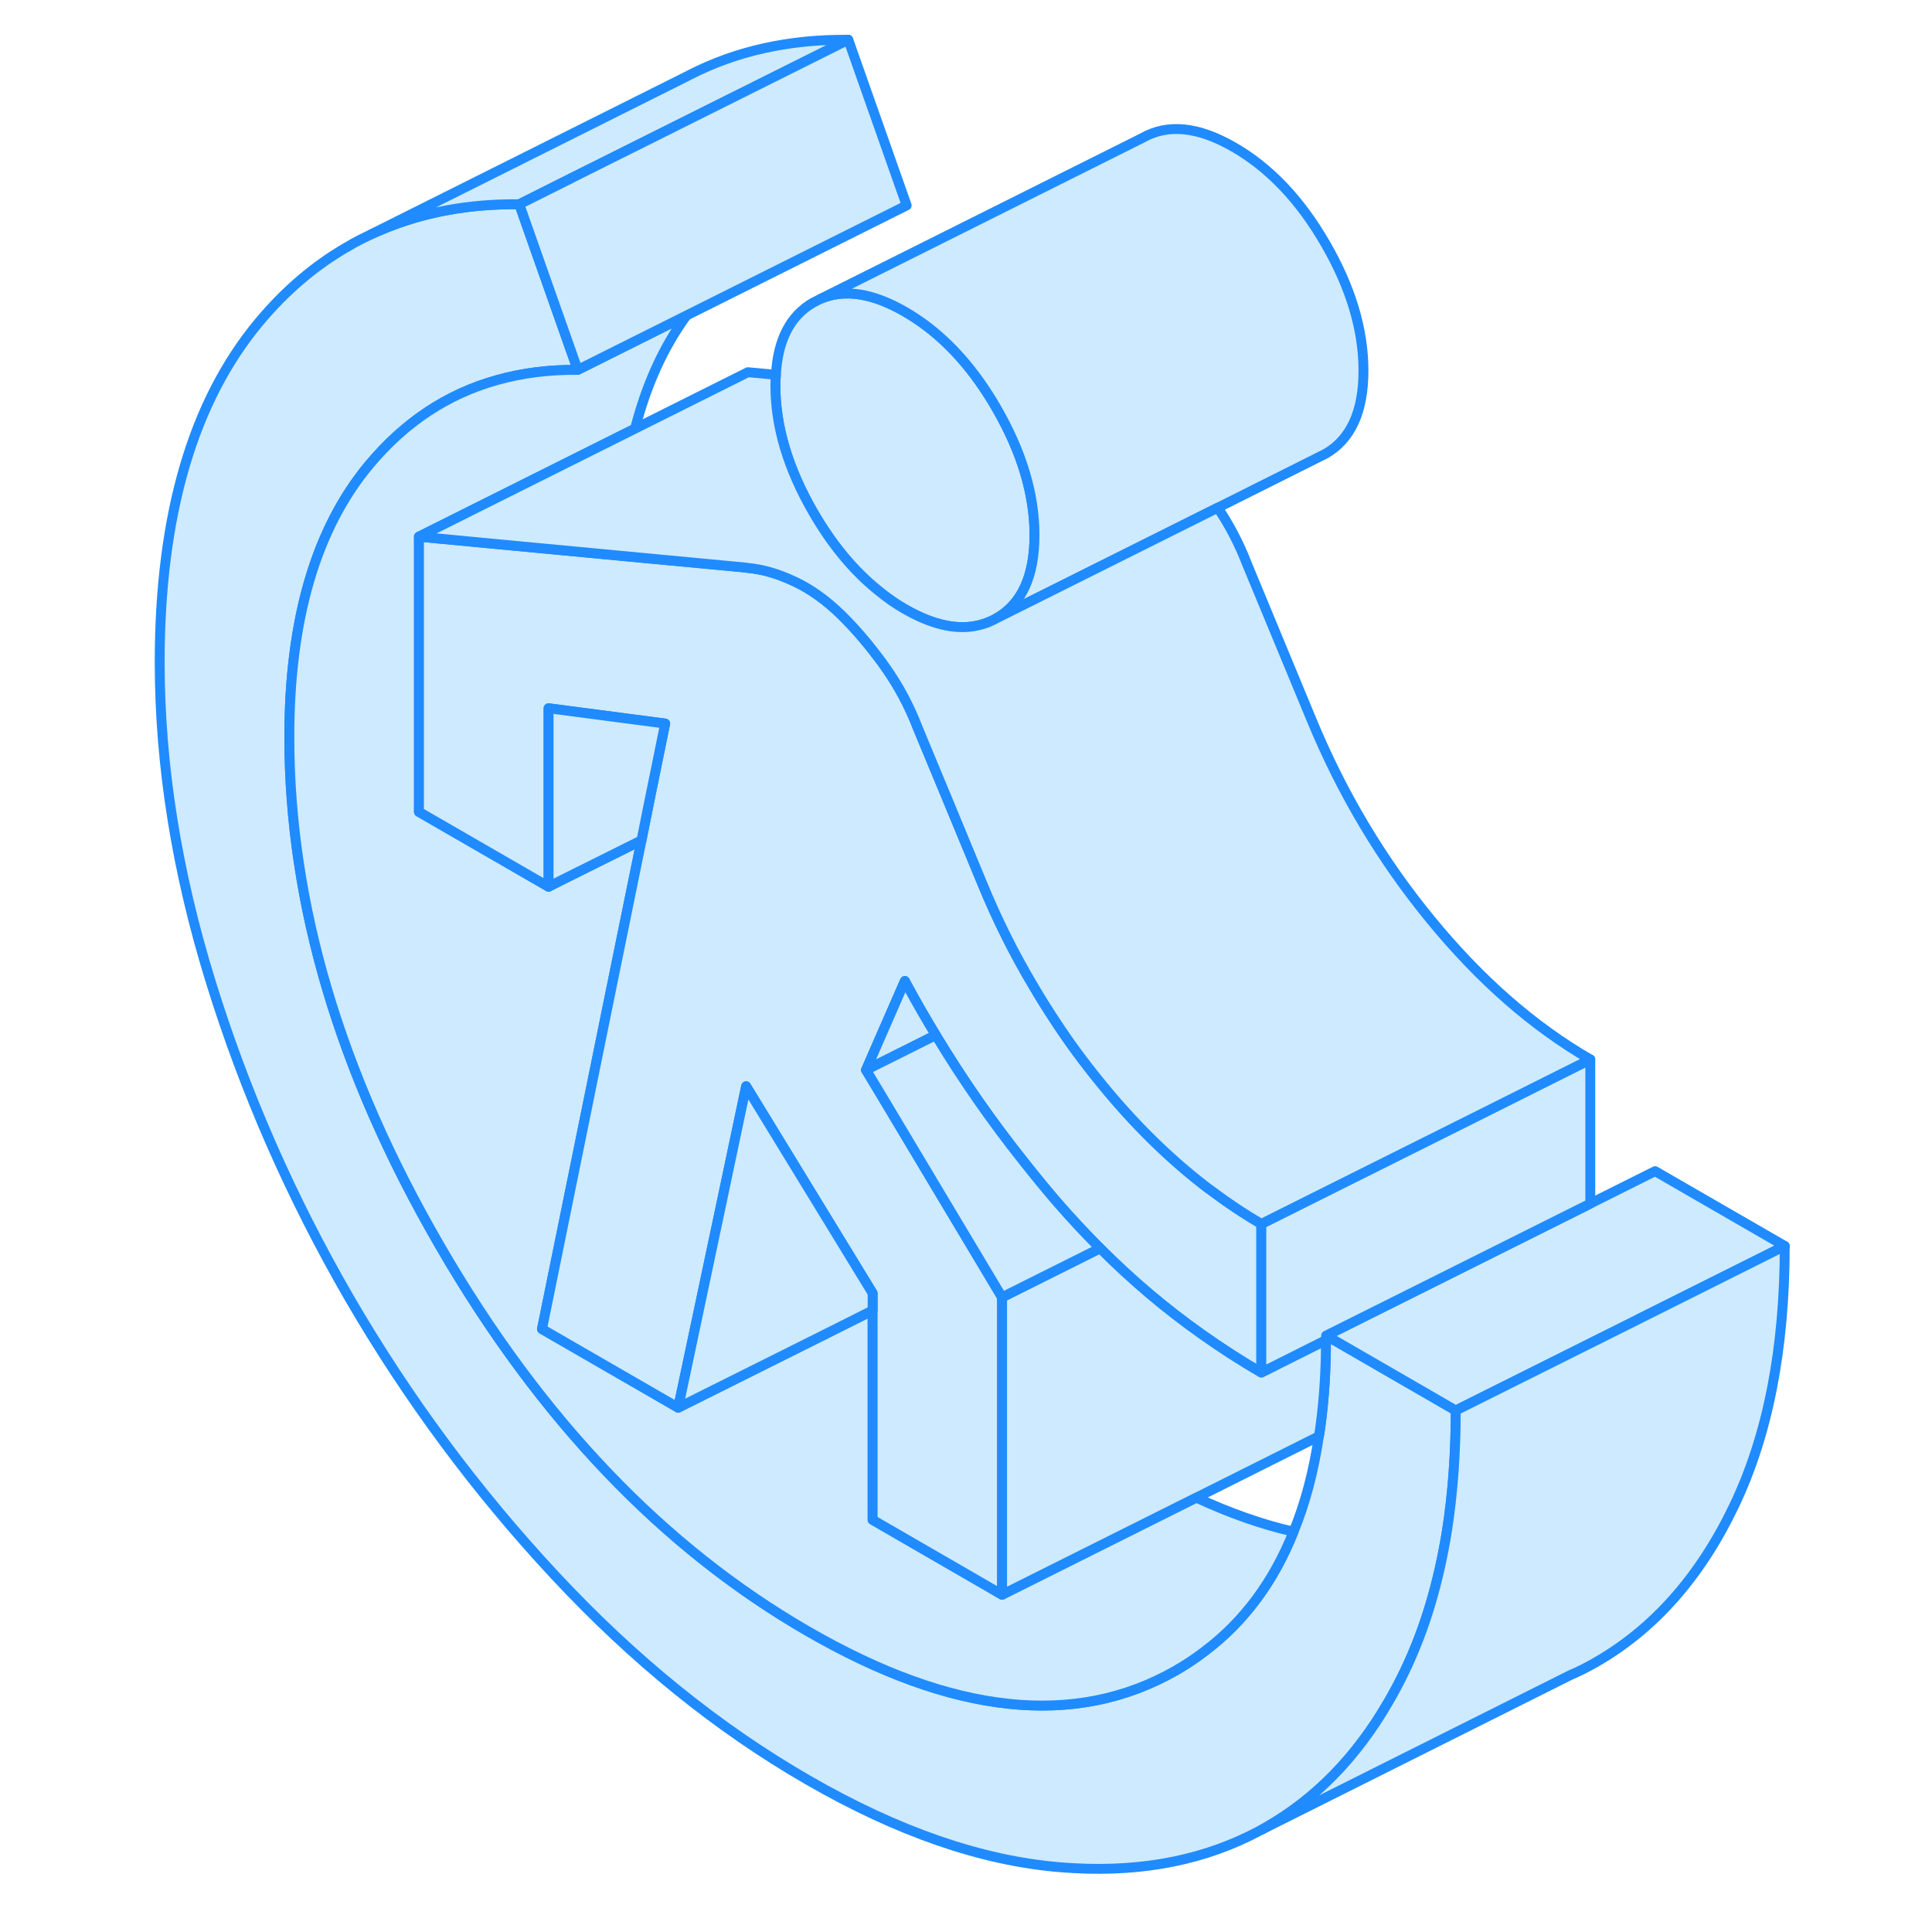 <svg width="81" height="80" viewBox="0 0 81 80" fill="none" xmlns="http://www.w3.org/2000/svg">
<path d="M43.371 22.439C43.371 24.15 42.84 25.315 41.778 25.922C41.571 26.039 41.35 26.129 41.123 26.191C40.199 26.446 39.137 26.225 37.937 25.536C37.537 25.308 37.157 25.039 36.792 24.736C35.778 23.915 34.881 22.832 34.102 21.488C33.04 19.653 32.509 17.881 32.509 16.163C32.509 16.012 32.516 15.86 32.53 15.715C32.612 14.239 33.137 13.232 34.102 12.681L34.433 12.515C35.433 12.108 36.599 12.294 37.937 13.067C39.275 13.839 40.447 14.998 41.44 16.556C41.557 16.736 41.668 16.922 41.778 17.115C42.84 18.95 43.371 20.722 43.371 22.439Z" fill="#C8E7FF" fill-opacity="0.89" stroke="#1F8BFF" stroke-width="0.414" stroke-linecap="round" stroke-linejoin="round"/>
<path d="M55.778 56.102L55.806 56.115V56.088L55.778 56.102Z" fill="#C8E7FF" fill-opacity="0.89" stroke="#1F8BFF" stroke-width="0.414" stroke-linecap="round" stroke-linejoin="round"/>
<path d="M61.033 59.136C61.033 60.922 60.909 62.605 60.668 64.164C60.316 66.357 59.73 68.322 58.895 70.06C58.675 70.522 58.44 70.963 58.192 71.384C56.854 73.688 55.151 75.425 53.089 76.605C53.033 76.639 52.978 76.667 52.916 76.701L52.744 76.791L52.406 76.963C50.109 78.094 47.461 78.536 44.461 78.288C41.157 78.019 37.627 76.798 33.868 74.626C30.109 72.46 26.571 69.598 23.268 66.053C19.964 62.508 17.088 58.626 14.64 54.412C12.199 50.191 10.261 45.777 8.833 41.157C7.406 36.543 6.695 32.074 6.695 27.764C6.695 21.577 8.089 16.826 10.868 13.495C11.957 12.191 13.178 11.15 14.523 10.37H14.53C14.716 10.253 14.902 10.15 15.095 10.053L15.571 9.819C15.689 9.764 15.806 9.708 15.93 9.66L15.964 9.646C17.709 8.902 19.647 8.543 21.771 8.564L22.385 10.308L24.22 15.508C23.013 15.495 21.889 15.639 20.833 15.936C18.758 16.515 16.978 17.695 15.489 19.474C13.247 22.157 12.13 25.963 12.13 30.901C12.13 37.86 14.233 44.977 18.447 52.239C22.654 59.502 27.799 64.888 33.868 68.391C39.93 71.894 45.075 72.446 49.282 70.046C49.716 69.798 50.13 69.522 50.523 69.219C52.157 67.984 53.399 66.315 54.233 64.219C54.723 63.026 55.075 61.688 55.295 60.219C55.323 60.053 55.351 59.888 55.371 59.715C55.516 58.619 55.592 57.44 55.592 56.191C55.599 56.129 55.599 56.06 55.599 55.998L55.778 56.102L55.806 56.115L61.033 59.136Z" fill="#C8E7FF" fill-opacity="0.89" stroke="#1F8BFF" stroke-width="0.414" stroke-linecap="round" stroke-linejoin="round"/>
<path d="M74.826 52.239L68.682 55.309V55.315L61.033 59.136L55.806 56.115V56.088L55.778 56.102L55.599 55.998L55.806 55.895L66.502 50.55L66.675 50.46L69.392 49.102L74.826 52.239Z" fill="#C8E7FF" fill-opacity="0.89" stroke="#1F8BFF" stroke-width="0.414" stroke-linecap="round" stroke-linejoin="round"/>
<path d="M54.233 64.218C53.399 66.315 52.157 67.984 50.523 69.219C50.13 69.522 49.716 69.798 49.282 70.046C45.075 72.446 39.93 71.894 33.868 68.391C27.799 64.888 22.654 59.501 18.447 52.239C14.233 44.977 12.13 37.86 12.13 30.901C12.13 25.963 13.247 22.156 15.488 19.474C16.978 17.694 18.757 16.515 20.833 15.936C21.888 15.639 23.013 15.494 24.22 15.508L28.785 13.225C27.812 14.556 27.095 16.143 26.626 17.97L20.488 21.039L17.564 22.501V34.039L22.999 37.177L23.516 36.915L26.895 35.232L25.537 41.887L22.723 55.722L28.433 59.018L34.357 56.06L36.585 54.943V63.722L42.012 66.86L44.426 65.653L50.15 62.791H50.157C51.571 63.446 52.93 63.922 54.233 64.218Z" fill="#C8E7FF" fill-opacity="0.89" stroke="#1F8BFF" stroke-width="0.414" stroke-linecap="round" stroke-linejoin="round"/>
<path d="M52.881 51.315V57.55C52.026 57.053 51.192 56.515 50.378 55.936C48.875 54.874 47.454 53.674 46.123 52.336C45.516 51.736 44.93 51.102 44.357 50.446C43.868 49.881 43.399 49.308 42.944 48.729C41.578 47.019 40.343 45.239 39.233 43.398C38.819 42.715 38.419 42.026 38.04 41.322C38.006 41.26 37.971 41.191 37.937 41.129L36.309 44.86L37.068 46.122L39.826 50.736L41.019 52.729L42.012 54.391V66.86L36.585 63.722V54.219L31.282 45.543L30.247 50.446L28.433 59.019L22.723 55.722L25.537 41.888L26.895 35.232L27.226 33.577L27.888 30.336L26.468 30.15L22.999 29.695V37.177L17.564 34.039V22.502L20.537 22.784L25.937 23.295L31.282 23.798C31.282 23.798 31.33 23.805 31.357 23.812C31.971 23.867 32.612 24.053 33.288 24.37C33.992 24.695 34.654 25.177 35.288 25.798C35.812 26.315 36.316 26.895 36.792 27.529C36.895 27.66 36.992 27.791 37.088 27.929C37.654 28.722 38.123 29.591 38.481 30.529L39.661 33.37L41.199 37.088C41.812 38.57 42.516 39.991 43.33 41.35C43.606 41.825 43.902 42.294 44.206 42.757C44.813 43.694 45.481 44.591 46.192 45.46C47.516 47.081 48.909 48.46 50.378 49.612C50.537 49.736 50.695 49.86 50.854 49.97C51.516 50.467 52.192 50.915 52.881 51.315Z" fill="#C8E7FF" fill-opacity="0.89" stroke="#1F8BFF" stroke-width="0.414" stroke-linecap="round" stroke-linejoin="round"/>
<path d="M27.889 30.335L27.227 33.577L26.896 35.225V35.232L23.517 36.915L22.999 37.177V29.694L26.468 30.149L27.889 30.335Z" fill="#C8E7FF" fill-opacity="0.89" stroke="#1F8BFF" stroke-width="0.414" stroke-linecap="round" stroke-linejoin="round"/>
<path d="M36.585 54.219V54.943L34.357 56.06L28.433 59.019L30.247 50.446L31.281 45.543L36.585 54.219Z" fill="#C8E7FF" fill-opacity="0.89" stroke="#1F8BFF" stroke-width="0.414" stroke-linecap="round" stroke-linejoin="round"/>
<path d="M39.233 43.398L36.309 44.86L37.937 41.129C37.971 41.191 38.005 41.26 38.04 41.322C38.419 42.025 38.819 42.715 39.233 43.398Z" fill="#C8E7FF" fill-opacity="0.89" stroke="#1F8BFF" stroke-width="0.414" stroke-linecap="round" stroke-linejoin="round"/>
<path d="M35.565 1.667L24.013 7.439H24.006L21.771 8.563C19.647 8.543 17.709 8.901 15.964 9.646L15.93 9.66C15.806 9.708 15.689 9.763 15.571 9.819L28.751 3.225L28.923 3.136C30.875 2.136 33.089 1.646 35.565 1.667Z" fill="#C8E7FF" fill-opacity="0.89" stroke="#1F8BFF" stroke-width="0.414" stroke-linecap="round" stroke-linejoin="round"/>
<path d="M38.013 8.612L24.22 15.508L22.385 10.308L21.771 8.564L24.006 7.446L24.013 7.439L35.565 1.667L38.013 8.612Z" fill="#C8E7FF" fill-opacity="0.89" stroke="#1F8BFF" stroke-width="0.414" stroke-linecap="round" stroke-linejoin="round"/>
<path d="M66.674 44.419V50.46L66.502 50.55L55.806 55.895L55.599 55.998C55.599 56.06 55.599 56.129 55.592 56.191L52.881 57.55V51.315L55.806 49.853L61.564 46.977L66.674 44.419Z" fill="#C8E7FF" fill-opacity="0.89" stroke="#1F8BFF" stroke-width="0.414" stroke-linecap="round" stroke-linejoin="round"/>
<path d="M57.164 15.543C57.164 17.253 56.633 18.419 55.571 19.026L55.24 19.191L51.054 21.288L41.778 25.922C42.84 25.315 43.371 24.15 43.371 22.439C43.371 20.729 42.84 18.95 41.778 17.115C41.668 16.922 41.557 16.736 41.44 16.557C40.447 14.998 39.275 13.839 37.937 13.067C36.599 12.295 35.433 12.108 34.433 12.515L47.895 5.784C48.957 5.177 50.24 5.308 51.73 6.17C53.226 7.032 54.509 8.377 55.571 10.219C56.633 12.053 57.164 13.826 57.164 15.543Z" fill="#C8E7FF" fill-opacity="0.89" stroke="#1F8BFF" stroke-width="0.414" stroke-linecap="round" stroke-linejoin="round"/>
<path d="M66.674 44.419L61.564 46.977L55.806 49.853L52.881 51.315C52.192 50.915 51.516 50.467 50.854 49.97C50.695 49.86 50.537 49.736 50.378 49.612C48.909 48.46 47.516 47.081 46.192 45.46C45.481 44.591 44.813 43.694 44.206 42.756C43.902 42.294 43.606 41.825 43.33 41.349C42.516 39.991 41.812 38.57 41.199 37.087L39.661 33.37L38.481 30.529C38.123 29.591 37.654 28.722 37.088 27.929C36.992 27.791 36.895 27.66 36.792 27.529C36.316 26.894 35.812 26.315 35.288 25.798C34.654 25.177 33.992 24.694 33.288 24.37C32.612 24.053 31.971 23.867 31.357 23.812C31.33 23.805 31.309 23.798 31.282 23.798L25.937 23.294L20.537 22.784L17.564 22.501L20.488 21.039L26.626 17.97L31.357 15.605L32.53 15.715C32.516 15.86 32.509 16.012 32.509 16.163C32.509 17.881 33.04 19.653 34.102 21.488C34.881 22.832 35.778 23.915 36.792 24.736C37.157 25.039 37.537 25.308 37.937 25.536C39.137 26.225 40.199 26.446 41.123 26.191C41.35 26.129 41.571 26.039 41.778 25.922L51.054 21.287C51.544 22.012 51.95 22.791 52.275 23.632L54.992 30.191C56.261 33.26 57.923 36.053 59.985 38.563C62.047 41.081 64.275 43.032 66.674 44.419Z" fill="#C8E7FF" fill-opacity="0.89" stroke="#1F8BFF" stroke-width="0.414" stroke-linecap="round" stroke-linejoin="round"/>
<path d="M55.592 56.191C55.592 57.439 55.516 58.618 55.371 59.715C55.351 59.887 55.323 60.053 55.295 60.218L50.157 62.791H50.151L44.426 65.653L42.013 66.86V54.391L46.123 52.336C47.454 53.674 48.875 54.874 50.378 55.936C51.192 56.515 52.026 57.053 52.882 57.55L55.592 56.191Z" fill="#C8E7FF" fill-opacity="0.89" stroke="#1F8BFF" stroke-width="0.414" stroke-linecap="round" stroke-linejoin="round"/>
<path d="M74.826 52.239C74.826 56.55 74.116 60.191 72.688 63.163C71.261 66.136 69.323 68.315 66.881 69.708C66.543 69.901 66.192 70.081 65.833 70.232L52.916 76.701C52.978 76.667 53.033 76.639 53.088 76.605C55.15 75.425 56.854 73.688 58.192 71.384C58.44 70.963 58.674 70.522 58.895 70.06C59.73 68.322 60.316 66.356 60.667 64.163C60.909 62.605 61.033 60.922 61.033 59.136L68.681 55.315L74.826 52.239Z" fill="#C8E7FF" fill-opacity="0.89" stroke="#1F8BFF" stroke-width="0.414" stroke-linecap="round" stroke-linejoin="round"/>
<path d="M46.123 52.336L42.012 54.391L41.019 52.729L39.826 50.736L37.068 46.122L36.309 44.86L39.233 43.398C40.343 45.239 41.578 47.019 42.943 48.729C43.399 49.308 43.868 49.88 44.357 50.446C44.93 51.101 45.516 51.736 46.123 52.336Z" fill="#C8E7FF" fill-opacity="0.89" stroke="#1F8BFF" stroke-width="0.414" stroke-linecap="round" stroke-linejoin="round"/>
</svg>
